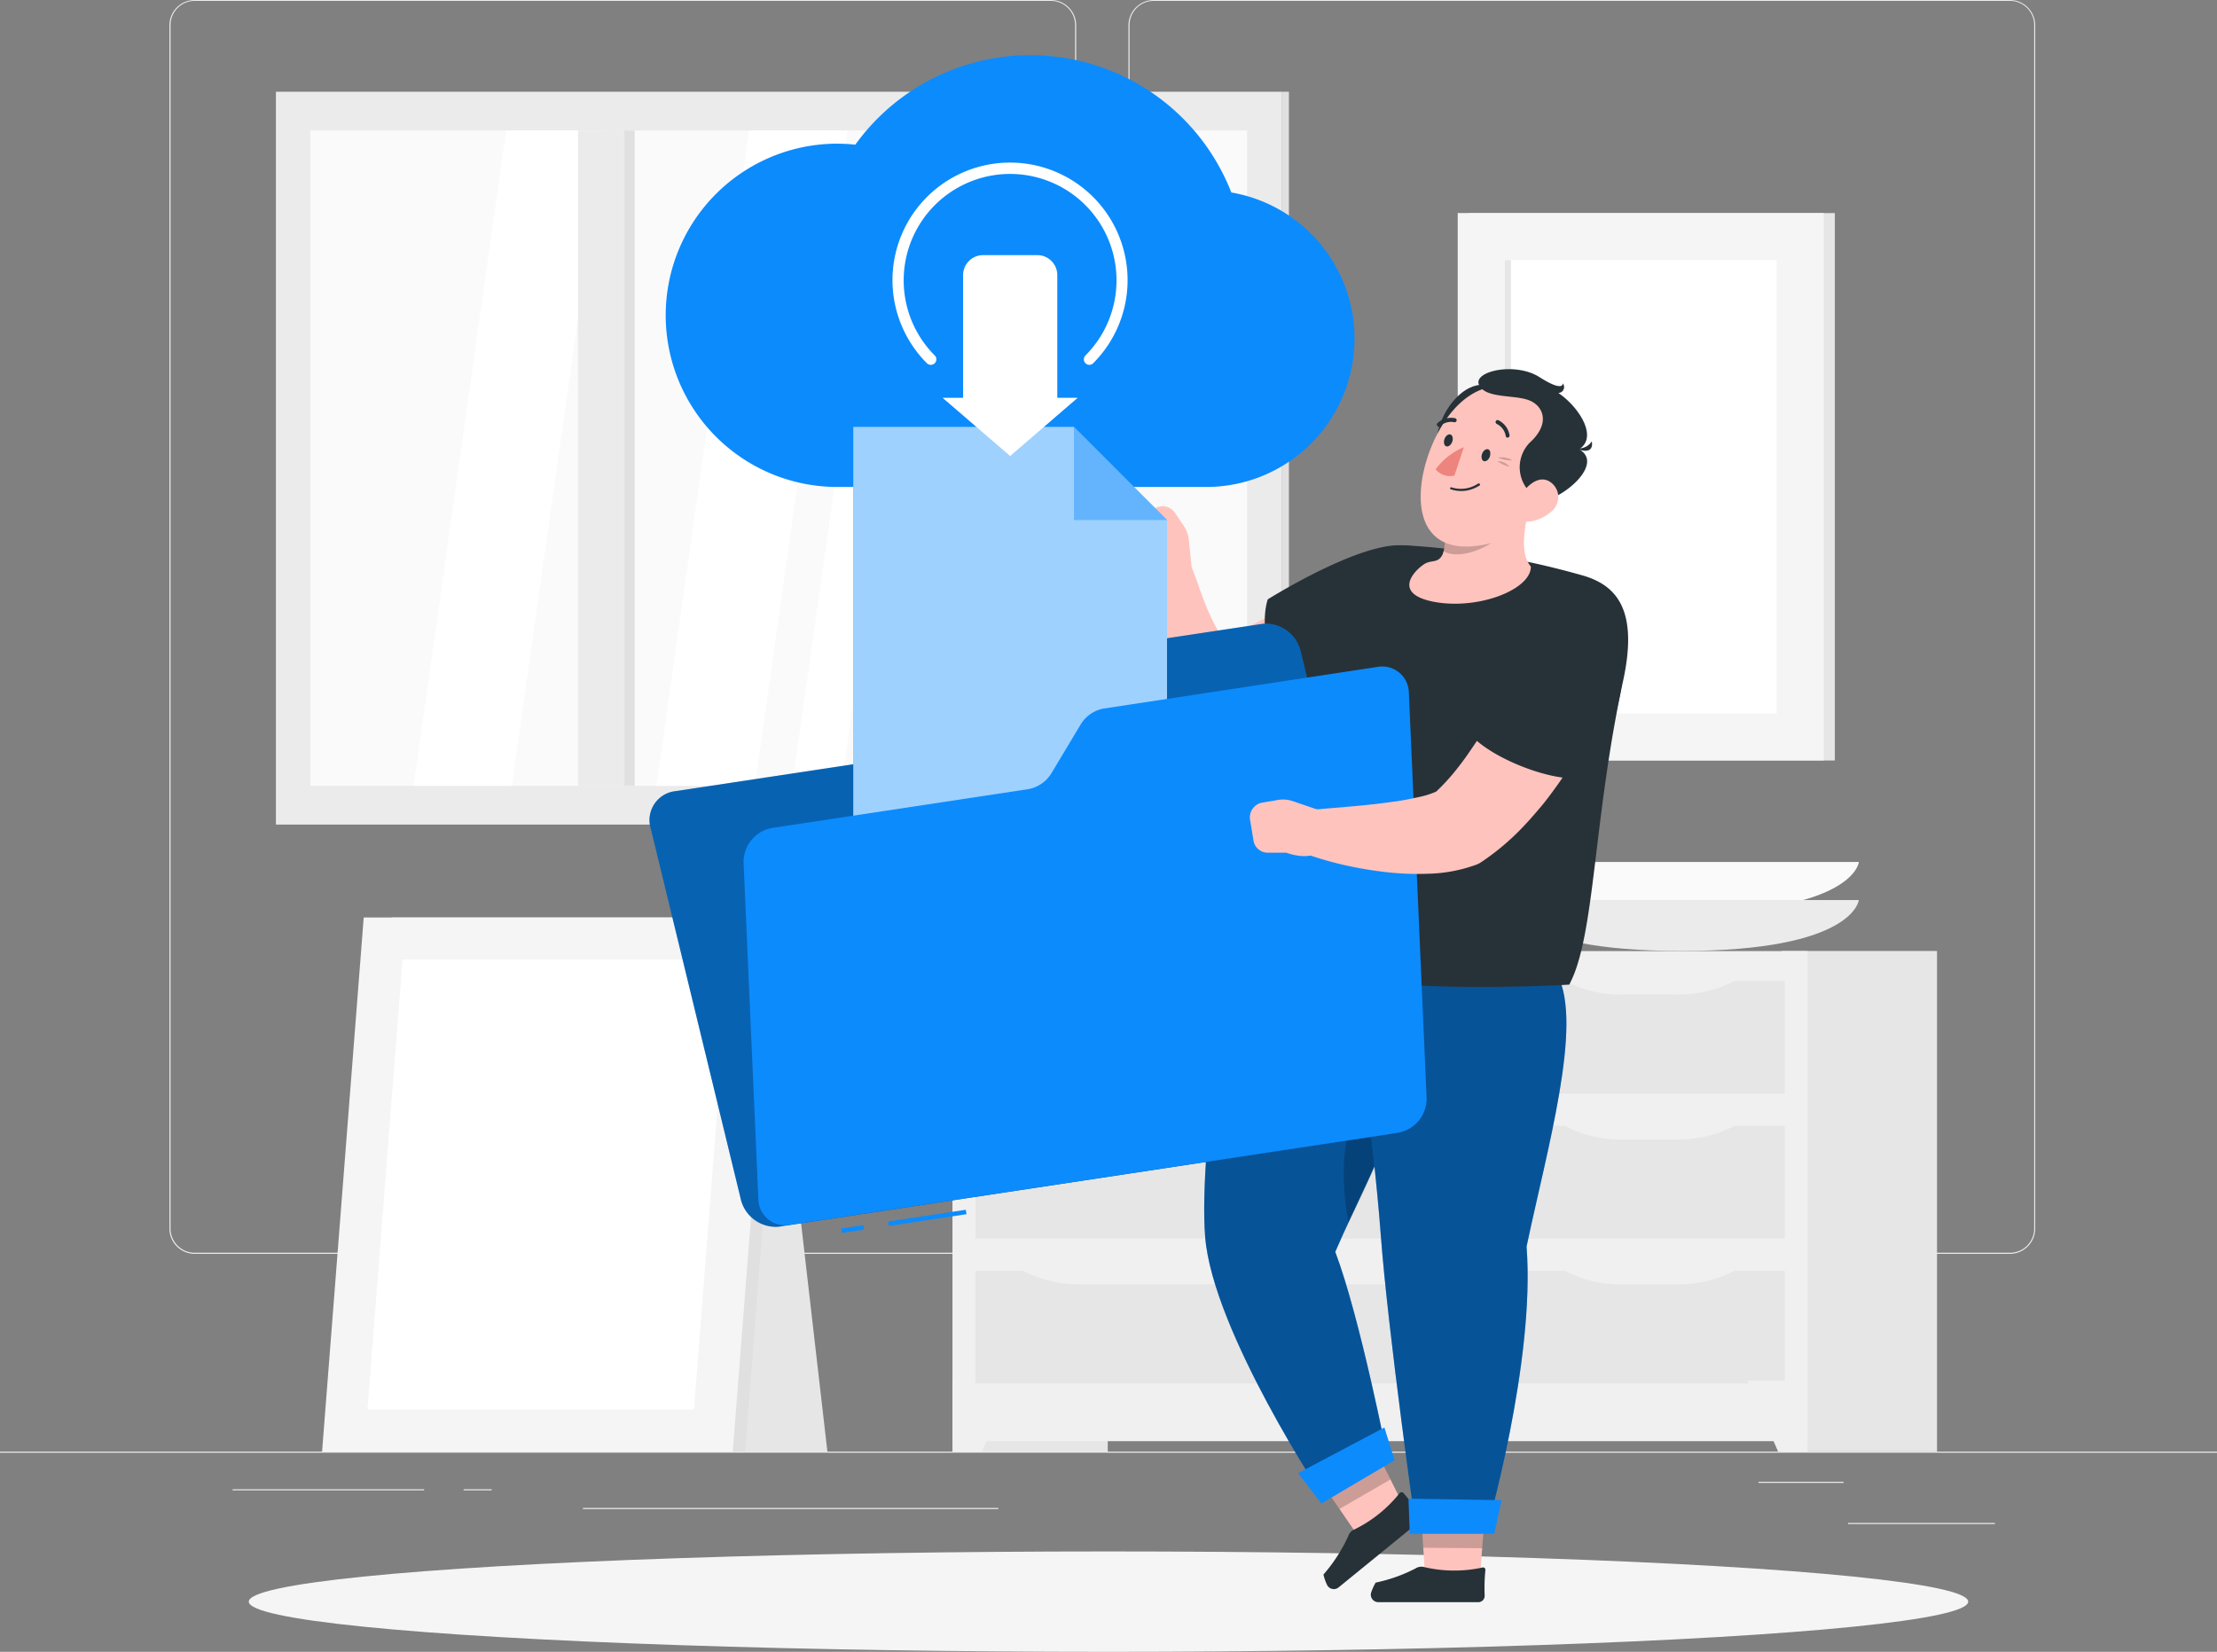 <svg xmlns="http://www.w3.org/2000/svg" width="134.961" height="100.562" viewBox="0 0 134.961 100.562"><rect x="0" y="0" width="134.961" height="100.562" fill="#808080" stroke="none"/><g id="Group_76521" data-name="Group 76521" transform="translate(-1046 -1848.889)"><g id="Download-rafiki_1_" data-name="Download-rafiki (1)" transform="translate(1046 1793.889)"><g id="freepik--background-complete--inject-2" transform="translate(0 55)"><rect id="Rectangle_23253" data-name="Rectangle 23253" width="134.961" height="0.067" transform="translate(0 88.373)" fill="#ebebeb"></rect><rect id="Rectangle_23254" data-name="Rectangle 23254" width="8.94" height="0.067" transform="translate(112.498 92.716)" fill="#ebebeb"></rect><rect id="Rectangle_23255" data-name="Rectangle 23255" width="2.346" height="0.067" transform="translate(87.058 93.45)" fill="#ebebeb"></rect><rect id="Rectangle_23256" data-name="Rectangle 23256" width="5.18" height="0.067" transform="translate(107.049 90.211)" fill="#ebebeb"></rect><rect id="Rectangle_23257" data-name="Rectangle 23257" width="11.658" height="0.067" transform="translate(14.16 90.664)" fill="#ebebeb"></rect><rect id="Rectangle_23258" data-name="Rectangle 23258" width="1.709" height="0.067" transform="translate(28.223 90.664)" fill="#ebebeb"></rect><rect id="Rectangle_23259" data-name="Rectangle 23259" width="25.286" height="0.067" transform="translate(35.487 91.803)" fill="#ebebeb"></rect><path id="Path_300805" data-name="Path 300805" d="M91.868,131.334H39.749a1.541,1.541,0,0,1-1.539-1.541V56.528A1.541,1.541,0,0,1,39.749,55H91.868a1.541,1.541,0,0,1,1.541,1.541v73.252A1.541,1.541,0,0,1,91.868,131.334ZM39.749,55.054a1.474,1.474,0,0,0-1.471,1.474v73.265a1.474,1.474,0,0,0,1.471,1.474H91.868a1.476,1.476,0,0,0,1.474-1.474V56.528a1.476,1.476,0,0,0-1.474-1.474Z" transform="translate(-27.896 -55)" fill="#ebebeb"></path><path id="Path_300806" data-name="Path 300806" d="M308.163,131.334H256.041a1.544,1.544,0,0,1-1.541-1.541V56.528A1.544,1.544,0,0,1,256.041,55h52.122a1.541,1.541,0,0,1,1.536,1.528v73.265A1.541,1.541,0,0,1,308.163,131.334Zm-52.122-76.28a1.476,1.476,0,0,0-1.474,1.474v73.265a1.476,1.476,0,0,0,1.474,1.474h52.122a1.476,1.476,0,0,0,1.474-1.474V56.528a1.476,1.476,0,0,0-1.474-1.474Z" transform="translate(-185.805 -55)" fill="#ebebeb"></path><rect id="Rectangle_23260" data-name="Rectangle 23260" width="33.325" height="22.279" transform="translate(111.697 12.972) rotate(90)" fill="#e6e6e6"></rect><rect id="Rectangle_23261" data-name="Rectangle 23261" width="33.325" height="22.279" transform="translate(111.019 12.97) rotate(90)" fill="#f5f5f5"></rect><rect id="Rectangle_23262" data-name="Rectangle 23262" width="16.552" height="27.6" transform="translate(91.604 15.834)" fill="#fff"></rect><rect id="Rectangle_23263" data-name="Rectangle 23263" width="27.6" height="0.375" transform="translate(91.981 15.834) rotate(90)" fill="#e6e6e6"></rect><rect id="Rectangle_23264" data-name="Rectangle 23264" width="9.447" height="30.472" transform="translate(67.435 88.373) rotate(180)" fill="#e6e6e6"></rect><path id="Path_300807" data-name="Path 300807" d="M216.615,370.7H214.82V366.38H218.5Z" transform="translate(-156.835 -282.332)" fill="#f0f0f0"></path><rect id="Rectangle_23265" data-name="Rectangle 23265" width="9.447" height="30.472" transform="translate(117.918 88.367) rotate(180)" fill="#e6e6e6"></rect><rect id="Rectangle_23266" data-name="Rectangle 23266" width="52.049" height="29.837" transform="translate(110.037 87.738) rotate(180)" fill="#f0f0f0"></rect><rect id="Rectangle_23267" data-name="Rectangle 23267" width="6.859" height="31.619" transform="translate(59.378 66.579) rotate(-90)" fill="#e6e6e6"></rect><rect id="Rectangle_23268" data-name="Rectangle 23268" width="6.859" height="16.444" transform="translate(92.203 66.576) rotate(-90)" fill="#e6e6e6"></rect><path id="Path_300808" data-name="Path 300808" d="M355.9,276.784h3.253a7.312,7.312,0,0,0,3.736-.934H352.17A7.312,7.312,0,0,0,355.9,276.784Z" transform="translate(-257.111 -216.238)" fill="#f0f0f0"></path><path id="Path_300809" data-name="Path 300809" d="M233.722,276.784H252.15a7.312,7.312,0,0,0,3.736-.934H230A7.317,7.317,0,0,0,233.722,276.784Z" transform="translate(-167.918 -216.238)" fill="#f0f0f0"></path><rect id="Rectangle_23269" data-name="Rectangle 23269" width="6.859" height="31.619" transform="translate(59.38 75.4) rotate(-90)" fill="#e6e6e6"></rect><rect id="Rectangle_23270" data-name="Rectangle 23270" width="6.859" height="16.444" transform="translate(92.203 75.4) rotate(-90)" fill="#e6e6e6"></rect><path id="Path_300810" data-name="Path 300810" d="M355.9,309.481h3.253a7.336,7.336,0,0,0,3.736-.931H352.17A7.337,7.337,0,0,0,355.9,309.481Z" transform="translate(-257.111 -240.111)" fill="#f0f0f0"></path><path id="Path_300811" data-name="Path 300811" d="M233.722,309.474H252.15a7.312,7.312,0,0,0,3.736-.934H230A7.318,7.318,0,0,0,233.722,309.474Z" transform="translate(-167.918 -240.104)" fill="#f0f0f0"></path><rect id="Rectangle_23271" data-name="Rectangle 23271" width="6.859" height="31.619" transform="translate(59.378 84.224) rotate(-90)" fill="#e6e6e6"></rect><rect id="Rectangle_23272" data-name="Rectangle 23272" width="6.859" height="16.444" transform="translate(92.203 84.224) rotate(-90)" fill="#e6e6e6"></rect><path id="Path_300812" data-name="Path 300812" d="M355.9,342.154h3.253a7.312,7.312,0,0,0,3.736-.934H352.17A7.318,7.318,0,0,0,355.9,342.154Z" transform="translate(-257.111 -263.963)" fill="#f0f0f0"></path><path id="Path_300813" data-name="Path 300813" d="M233.725,342.154H252.15a7.329,7.329,0,0,0,3.738-.934H230A7.312,7.312,0,0,0,233.725,342.154Z" transform="translate(-167.918 -263.963)" fill="#f0f0f0"></path><path id="Path_300814" data-name="Path 300814" d="M395.921,370.7h1.792V366.38H394.04Z" transform="translate(-287.68 -282.332)" fill="#f0f0f0"></path><path id="Path_300815" data-name="Path 300815" d="M360.868,249.42s-.27,3.1-10.8,3.1-10.781-3.1-10.781-3.1Z" transform="translate(-247.708 -196.942)" fill="#fafafa"></path><path id="Path_300816" data-name="Path 300816" d="M360.9,258s-.27,3.1-10.8,3.1S339.34,258,339.34,258Z" transform="translate(-247.745 -203.206)" fill="#ebebeb"></path><path id="Path_300817" data-name="Path 300817" d="M146.59,307.253h10.8l-3.2-27.783h-7.6Z" transform="translate(-107.022 -218.881)" fill="#e6e6e6"></path><path id="Path_300818" data-name="Path 300818" d="M79.05,294.448h24.023l2.535-32.518H81.585Z" transform="translate(-57.713 -206.075)" fill="#e0e0e0"></path><path id="Path_300819" data-name="Path 300819" d="M72.64,294.448h25l2.535-32.518h-25Z" transform="translate(-53.033 -206.075)" fill="#f5f5f5"></path><path id="Path_300820" data-name="Path 300820" d="M102.754,298.812l2.135-27.392H85.015L82.88,298.812Z" transform="translate(-60.509 -213.003)" fill="#fff"></path><rect id="Rectangle_23273" data-name="Rectangle 23273" width="61.216" height="44.615" transform="translate(16.797 5.585)" fill="#ebebeb"></rect><rect id="Rectangle_23274" data-name="Rectangle 23274" width="57.027" height="39.895" transform="translate(18.892 7.944)" fill="#fafafa"></rect><path id="Path_300821" data-name="Path 300821" d="M99.264,124.327H93.28l5.636-39.9H104.9Z" transform="translate(-68.102 -76.486)" fill="#fff"></path><path id="Path_300822" data-name="Path 300822" d="M154.047,124.327H148.06l5.636-39.9h5.987Z" transform="translate(-108.095 -76.486)" fill="#fff"></path><path id="Path_300823" data-name="Path 300823" d="M232.773,124.327H229.78l5.636-39.9h2.993Z" transform="translate(-167.757 -76.486)" fill="#fff"></path><path id="Path_300824" data-name="Path 300824" d="M181.643,124.327H178.65l5.636-39.9h2.993Z" transform="translate(-130.428 -76.486)" fill="#fff"></path><rect id="Rectangle_23275" data-name="Rectangle 23275" width="2.821" height="39.895" transform="translate(35.187 7.944)" fill="#ebebeb"></rect><rect id="Rectangle_23276" data-name="Rectangle 23276" width="0.629" height="39.895" transform="translate(38.637 47.841) rotate(180)" fill="#e0e0e0"></rect><rect id="Rectangle_23277" data-name="Rectangle 23277" width="0.451" height="44.615" transform="translate(78.464 50.2) rotate(180)" fill="#e0e0e0"></rect></g><g id="freepik--Shadow--inject-2" transform="translate(15.145 149.451)"><ellipse id="freepik--path--inject-2" cx="52.335" cy="3.056" rx="52.335" ry="3.056" fill="#f5f5f5"></ellipse></g><g id="freepik--Character--inject-2" transform="translate(39.561 58.358)"><path id="Path_300825" data-name="Path 300825" d="M296.58,381.966,300,379.99l2.089,4.181-2.858,1.657Z" transform="translate(-256.087 -295.626)" fill="#ffc3bd"></path><path id="Path_300826" data-name="Path 300826" d="M296.59,381.966l3.423-1.976,1.169,2.343-3.107,1.8Z" transform="translate(-256.095 -295.626)" opacity="0.2"></path><path id="Path_300827" data-name="Path 300827" d="M279.562,283.573c2.429-5.614,6.416-12.147,4.78-18.16l-10.894-1.722s-2.251,13.458-1.806,18.978c.464,5.739,7.239,15.925,7.239,15.925l3.9-2.289S281.087,287.6,279.562,283.573Z" transform="translate(-237.838 -210.718)" fill="#0c8bfd"></path><g id="Group_76148" data-name="Group 76148" transform="translate(33.746 52.972)" opacity="0.4"><path id="Path_300828" data-name="Path 300828" d="M279.562,283.573c2.429-5.614,6.416-12.147,4.78-18.16l-10.894-1.722s-2.251,13.458-1.806,18.978c.464,5.739,7.239,15.925,7.239,15.925l3.9-2.289S281.087,287.6,279.562,283.573Z" transform="translate(-271.584 -263.69)"></path></g><path id="Path_300829" data-name="Path 300829" d="M298.636,378.955l-4.456,2.632-1.42-1.844,5.253-2.783Z" transform="translate(-253.299 -293.414)" fill="#0c8bfd"></path><path id="Path_300830" data-name="Path 300830" d="M303.332,306.687a62.532,62.532,0,0,0,3.679-8.907C304.438,298.212,302.257,300.3,303.332,306.687Z" transform="translate(-260.812 -235.606)" opacity="0.2"></path><path id="Path_300831" data-name="Path 300831" d="M303.351,391.631a.162.162,0,0,0-.27.014,7.99,7.99,0,0,1-2.8,2.219.643.643,0,0,0-.305.37,9.623,9.623,0,0,1-1.512,2.343,2.968,2.968,0,0,0,.219.626.459.459,0,0,0,.7.159l4.969-4.049a.383.383,0,0,0,.027-.575A11.125,11.125,0,0,1,303.351,391.631Z" transform="translate(-257.46 -304.077)" fill="#263238"></path><path id="Path_300832" data-name="Path 300832" d="M320.39,394.37l3.949.038-.359,4.664-3.3-.027Z" transform="translate(-273.471 -306.124)" fill="#ffc3bd"></path><path id="Path_300833" data-name="Path 300833" d="M316.146,408.568a.146.146,0,0,0-.2-.154,7.985,7.985,0,0,1-3.574-.043.661.661,0,0,0-.478.094,9.445,9.445,0,0,1-2.429.864,3.4,3.4,0,0,0-.27.591.456.456,0,0,0,.432.6h6.089a.386.386,0,0,0,.386-.4A10.967,10.967,0,0,1,316.146,408.568Z" transform="translate(-265.283 -316.338)" fill="#263238"></path><path id="Path_300834" data-name="Path 300834" d="M320.39,394.38l3.952.035-.2,2.613L320.552,397Z" transform="translate(-273.471 -306.131)" opacity="0.2"></path><path id="Path_300835" data-name="Path 300835" d="M314.875,286.135c1.231-5.865,3.447-13.5,1.889-16.519L304,267.64s1.584,12.147,2,17.791c.435,5.876,2.159,18.02,2.159,18.02h4.273S315.418,293.131,314.875,286.135Z" transform="translate(-261.505 -213.601)" fill="#0c8bfd"></path><path id="Path_300836" data-name="Path 300836" d="M314.875,286.135c1.231-5.865,3.447-13.5,1.889-16.519L304,267.64s1.584,12.147,2,17.791c.435,5.876,2.159,18.02,2.159,18.02h4.273S315.418,293.131,314.875,286.135Z" transform="translate(-261.505 -213.601)" opacity="0.4"></path><path id="Path_300837" data-name="Path 300837" d="M322.873,395.153h-5.142l-.081-2.143,5.666.092Z" transform="translate(-271.47 -305.131)" fill="#0c8bfd"></path><path id="Path_300838" data-name="Path 300838" d="M273.9,185.149l-.324.27-.3.238c-.2.154-.4.3-.61.448-.4.294-.823.567-1.242.842a29.124,29.124,0,0,1-2.632,1.5,21.663,21.663,0,0,1-2.888,1.22,14.085,14.085,0,0,1-3.307.734l-.219.022a2.211,2.211,0,0,1-1.563-.448,6.124,6.124,0,0,1-1.8-2.294,7.084,7.084,0,0,1-.432-1.15,9.785,9.785,0,0,1-.27-1.109q-.084-.54-.13-1.08c-.024-.354-.03-.7-.03-1.053s.027-.691.057-1.031l.062-.516.089-.54a1.4,1.4,0,0,1,2.675-.324l.113.27c.04.1.089.254.138.383l.14.4c.092.27.194.54.294.81a13.959,13.959,0,0,0,.645,1.468,5.744,5.744,0,0,0,.726,1.136,1.312,1.312,0,0,0,.6.462l-1.781-.429a11.667,11.667,0,0,0,2.068-.715c.359-.157.721-.337,1.08-.526s.729-.383,1.08-.594c.723-.421,1.452-.869,2.159-1.35.359-.235.713-.48,1.066-.721l.524-.37.483-.343.111-.078a2.812,2.812,0,1,1,3.42,4.465Z" transform="translate(-228.031 -149.638)" fill="#ffc3bd"></path><path id="Path_300839" data-name="Path 300839" d="M258.689,173.164l-1.4.91c-1.709.375-1.811-1.906-1.811-1.906l-.491-1.08a.883.883,0,0,1,.381-1.08l.969-.642a.92.92,0,0,1,1.274.159l.578.858a1.844,1.844,0,0,1,.3.834Z" transform="translate(-225.681 -141.718)" fill="#ffc3bd"></path><path id="Path_300840" data-name="Path 300840" d="M293.586,177.986c-2.672-.159-8.165,3.288-8.165,3.288-.632,2.014.47,5.83,2.081,6.775a28.674,28.674,0,0,0,6.011-3.466C295.84,182.523,298.992,178.309,293.586,177.986Z" transform="translate(-247.808 -148.143)" fill="#263238"></path><path id="Path_300841" data-name="Path 300841" d="M287.118,177.987a50.03,50.03,0,0,1,10.832,1.854c2.038.615,3.307,2.14,2.394,6.367-1.852,8.575-1.7,15.58-3.285,18.522,0,0-18.538,1.144-21.019-3.131.5-10.589,5.577-18.657,7.828-21.993A3.7,3.7,0,0,1,287.118,177.987Z" transform="translate(-241.092 -148.144)" fill="#263238"></path><path id="Path_300842" data-name="Path 300842" d="M318.7,171.638c.478-.343.875-.04,1.171-.621a2.138,2.138,0,0,0,0-1.444l5.355-1.9c-.378,1.8-.675,3.239.019,4.076.024,1.39-3.19,2.661-5.906,2.146C316.928,173.427,318,172.132,318.7,171.638Z" transform="translate(-271.615 -140.616)" fill="#ffc3bd"></path><path id="Path_300843" data-name="Path 300843" d="M325.45,174.322l4.049-.372c-1.225,1.4-3.134,1.973-4.03,1.449A2.159,2.159,0,0,0,325.45,174.322Z" transform="translate(-277.165 -145.2)" opacity="0.2"></path><path id="Path_300844" data-name="Path 300844" d="M323.958,145.766c-.213-2.076,1.808-4.7,3.509-3.8S323.958,145.766,323.958,145.766Z" transform="translate(-276.064 -121.719)" fill="#263238"></path><path id="Path_300845" data-name="Path 300845" d="M328.507,147.164c-1.08,2.362-1.852,3.946-3.647,4.432-3.563.969-4.737-.988-4.394-3.633.31-2.378,2.011-5.847,4.745-5.884a3.579,3.579,0,0,1,3.3,5.085Z" transform="translate(-273.485 -121.932)" fill="#ffc3bd"></path><path id="Path_300846" data-name="Path 300846" d="M337.385,146.27a2.151,2.151,0,0,1-.839-3.539c1.279-1.155.839-2.262-.089-2.591s-2.616-.092-3-.918,2.186-1.425,3.679-.475,1.417.375,1.417.375a.359.359,0,0,1-.27.588c1.174.78,2.475,2.659,1.263,3.428C341.061,144,338.7,146.04,337.385,146.27Z" transform="translate(-282.98 -119.145)" fill="#263238"></path><path id="Path_300847" data-name="Path 300847" d="M354.69,154.9a.939.939,0,0,0,1.161-.351S356.107,155.554,354.69,154.9Z" transform="translate(-298.512 -131.037)" fill="#263238"></path><path id="Path_300848" data-name="Path 300848" d="M328.514,164.329a2.1,2.1,0,0,0,.332-.178.062.062,0,0,0,0-.089.076.076,0,0,0-.1-.019,1.889,1.889,0,0,1-1.62.229.062.062,0,1,0-.046.116A1.97,1.97,0,0,0,328.514,164.329Z" transform="translate(-278.328 -137.96)" fill="#263238"></path><path id="Path_300849" data-name="Path 300849" d="M337.82,158.163a1.174,1.174,0,0,1,.88.165A2.329,2.329,0,0,1,337.82,158.163Z" transform="translate(-286.196 -133.656)" opacity="0.2"></path><path id="Path_300850" data-name="Path 300850" d="M337.73,159a.961.961,0,0,1,.734.343A1.913,1.913,0,0,1,337.73,159Z" transform="translate(-286.13 -134.286)" opacity="0.2"></path><path id="Path_300851" data-name="Path 300851" d="M343.32,165.1a2.429,2.429,0,0,1-1.773.618c-.864-.059-.75-.74-.27-1.4.426-.6,1.126-1.458,1.889-1.08A1.117,1.117,0,0,1,343.32,165.1Z" transform="translate(-288.449 -137.312)" fill="#ffc3bd"></path><path id="Path_300852" data-name="Path 300852" d="M334.638,156.761c-.076.2-.243.316-.37.27s-.173-.251-.1-.448.24-.316.37-.27S334.7,156.551,334.638,156.761Z" transform="translate(-283.505 -132.317)" fill="#263238"></path><path id="Path_300853" data-name="Path 300853" d="M326.155,153.421c-.073.2-.24.316-.367.27s-.173-.251-.1-.448.24-.316.367-.27S326.231,153.224,326.155,153.421Z" transform="translate(-277.314 -129.879)" fill="#263238"></path><path id="Path_300854" data-name="Path 300854" d="M325.5,155.85l-.575,1.727a1.12,1.12,0,0,1-1.144-.381A4.136,4.136,0,0,1,325.5,155.85Z" transform="translate(-275.946 -131.986)" fill="#ed847e"></path><path id="Path_300855" data-name="Path 300855" d="M337.98,150.808a.1.1,0,0,0,.062,0,.124.124,0,0,0,.1-.146,1.244,1.244,0,0,0-.68-.91.121.121,0,0,0-.162.067.127.127,0,0,0,.068.162h0a.991.991,0,0,1,.54.726A.124.124,0,0,0,337.98,150.808Z" transform="translate(-285.808 -127.527)" fill="#263238"></path><path id="Path_300856" data-name="Path 300856" d="M324.125,149.779a.119.119,0,0,0,.113-.027.977.977,0,0,1,.858-.248.121.121,0,0,0,.151-.086.124.124,0,0,0-.086-.154,1.231,1.231,0,0,0-1.08.3.124.124,0,0,0,0,.175A.118.118,0,0,0,324.125,149.779Z" transform="translate(-276.139 -127.16)" fill="#263238"></path><path id="Path_300857" data-name="Path 300857" d="M165.965,199.232l-1.171,3.2a1.62,1.62,0,0,1-1.271,1.066l-15.566,2.356a1.777,1.777,0,0,0-1.325,2.3l5.45,22.441a2.194,2.194,0,0,0,2.311,1.752l37.052-5.612a1.779,1.779,0,0,0,1.328-2.3L186.2,197.391a2.194,2.194,0,0,0-2.311-1.752l-16.657,2.513a1.62,1.62,0,0,0-1.271,1.08Z" transform="translate(-146.565 -161.022)" fill="#0c8bfd"></path><path id="Path_300858" data-name="Path 300858" d="M165.965,199.232l-1.171,3.2a1.62,1.62,0,0,1-1.271,1.066l-15.566,2.356a1.777,1.777,0,0,0-1.325,2.3l5.45,22.441a2.194,2.194,0,0,0,2.311,1.752l37.052-5.612a1.779,1.779,0,0,0,1.328-2.3L186.2,197.391a2.194,2.194,0,0,0-2.311-1.752l-16.657,2.513a1.62,1.62,0,0,0-1.271,1.08Z" transform="translate(-146.565 -161.022)" opacity="0.3"></path><path id="Path_300859" data-name="Path 300859" d="M160.589,72.83a10.433,10.433,0,0,1,1.093.059A13.137,13.137,0,0,1,184.571,75.8a9.029,9.029,0,0,1-1.539,17.928H160.589a10.448,10.448,0,1,1,0-20.9Z" transform="translate(-149.175 -67.44)" fill="#0c8bfd"></path><path id="Path_300860" data-name="Path 300860" d="M192.44,151.28v26.048h19.1V156.951l-5.668-5.671Z" transform="translate(-180.057 -128.65)" fill="#0c8bfd"></path><path id="Path_300861" data-name="Path 300861" d="M192.44,151.28v26.048h19.1V156.951l-5.668-5.671Z" transform="translate(-180.057 -128.65)" fill="#fff" opacity="0.6"></path><path id="Path_300862" data-name="Path 300862" d="M242.2,156.951V151.28l5.668,5.671Z" transform="translate(-216.386 -128.65)" fill="#0c8bfd" opacity="0.4"></path><rect id="Rectangle_23278" data-name="Rectangle 23278" width="1.369" height="0.273" transform="translate(11.645 71.434) rotate(-8.59)" fill="#0c8bfd"></rect><rect id="Rectangle_23279" data-name="Rectangle 23279" width="4.78" height="0.273" transform="translate(14.508 71.006) rotate(-8.59)" fill="#0c8bfd"></rect><path id="Path_300863" data-name="Path 300863" d="M188.207,208.867l-1.763,2.939a2.078,2.078,0,0,1-1.444.983l-15.564,2.359a2.1,2.1,0,0,0-1.738,2.122l.9,20.471a1.62,1.62,0,0,0,1.889,1.574l37.052-5.614a2.1,2.1,0,0,0,1.738-2.122l-1.08-24.665a1.62,1.62,0,0,0-1.889-1.574l-16.67,2.535A2.068,2.068,0,0,0,188.207,208.867Z" transform="translate(-161.993 -168.1)" fill="#0c8bfd"></path><path id="Path_300864" data-name="Path 300864" d="M213.271,103.987a.335.335,0,0,1-.238-.572,6.478,6.478,0,1,0-9.177,0,.335.335,0,0,1,0,.475.34.34,0,0,1-.475,0,7.156,7.156,0,1,1,10.119,0A.335.335,0,0,1,213.271,103.987Z" transform="translate(-186.515 -85.133)" fill="#fff"></path><path id="Path_300865" data-name="Path 300865" d="M219.563,121.226v-7.469a1.217,1.217,0,0,0-1.217-1.217h-3.3a1.217,1.217,0,0,0-1.217,1.217v7.469H212.58l4.114,3.544,4.111-3.544Z" transform="translate(-194.761 -100.366)" fill="#fff"></path><path id="Path_300866" data-name="Path 300866" d="M310.476,202.842l-.165.37-.154.337c-.105.224-.216.44-.324.659-.219.435-.456.856-.694,1.279a28.729,28.729,0,0,1-1.579,2.464c-.292.4-.588.81-.907,1.19s-.656.772-1.012,1.15a14.984,14.984,0,0,1-2.454,2.127l-.186.127a1.566,1.566,0,0,1-.3.159,9.137,9.137,0,0,1-2.964.556,17.16,17.16,0,0,1-2.551-.1,23.976,23.976,0,0,1-2.4-.4,21.1,21.1,0,0,1-2.332-.656,1.42,1.42,0,0,1,.348-2.753h.057l2.189-.186c.729-.065,1.447-.135,2.143-.229.348-.046.691-.092,1.023-.148s.656-.127.964-.194a5.241,5.241,0,0,0,1.449-.518l-.489.286a12.757,12.757,0,0,0,1.452-1.59c.238-.3.467-.618.691-.945s.451-.661.669-1c.429-.688.856-1.4,1.255-2.124.205-.362.4-.732.594-1.1l.54-1.058.065-.127a2.813,2.813,0,0,1,5.069,2.429Z" transform="translate(-252.379 -163.425)" fill="#ffc3bd"></path><path id="Path_300867" data-name="Path 300867" d="M339.783,190.175c1.3,4.664-2,9.3-2,9.3-1.746.5-6.349-1.293-7.326-3.01a29.074,29.074,0,0,1,3.509-6.748C335.734,187.533,339.019,187.441,339.783,190.175Z" transform="translate(-280.823 -155.531)" fill="#263238"></path><path id="Path_300868" data-name="Path 300868" d="M286.318,236.06l.27,1.647c-.362,1.711-2.483.869-2.483.869h-1.182a.883.883,0,0,1-.826-.788l-.189-1.15a.92.92,0,0,1,.669-1.1l1.018-.173a1.822,1.822,0,0,1,.885.067Z" transform="translate(-245.359 -190.022)" fill="#ffc3bd"></path></g></g></g></svg>